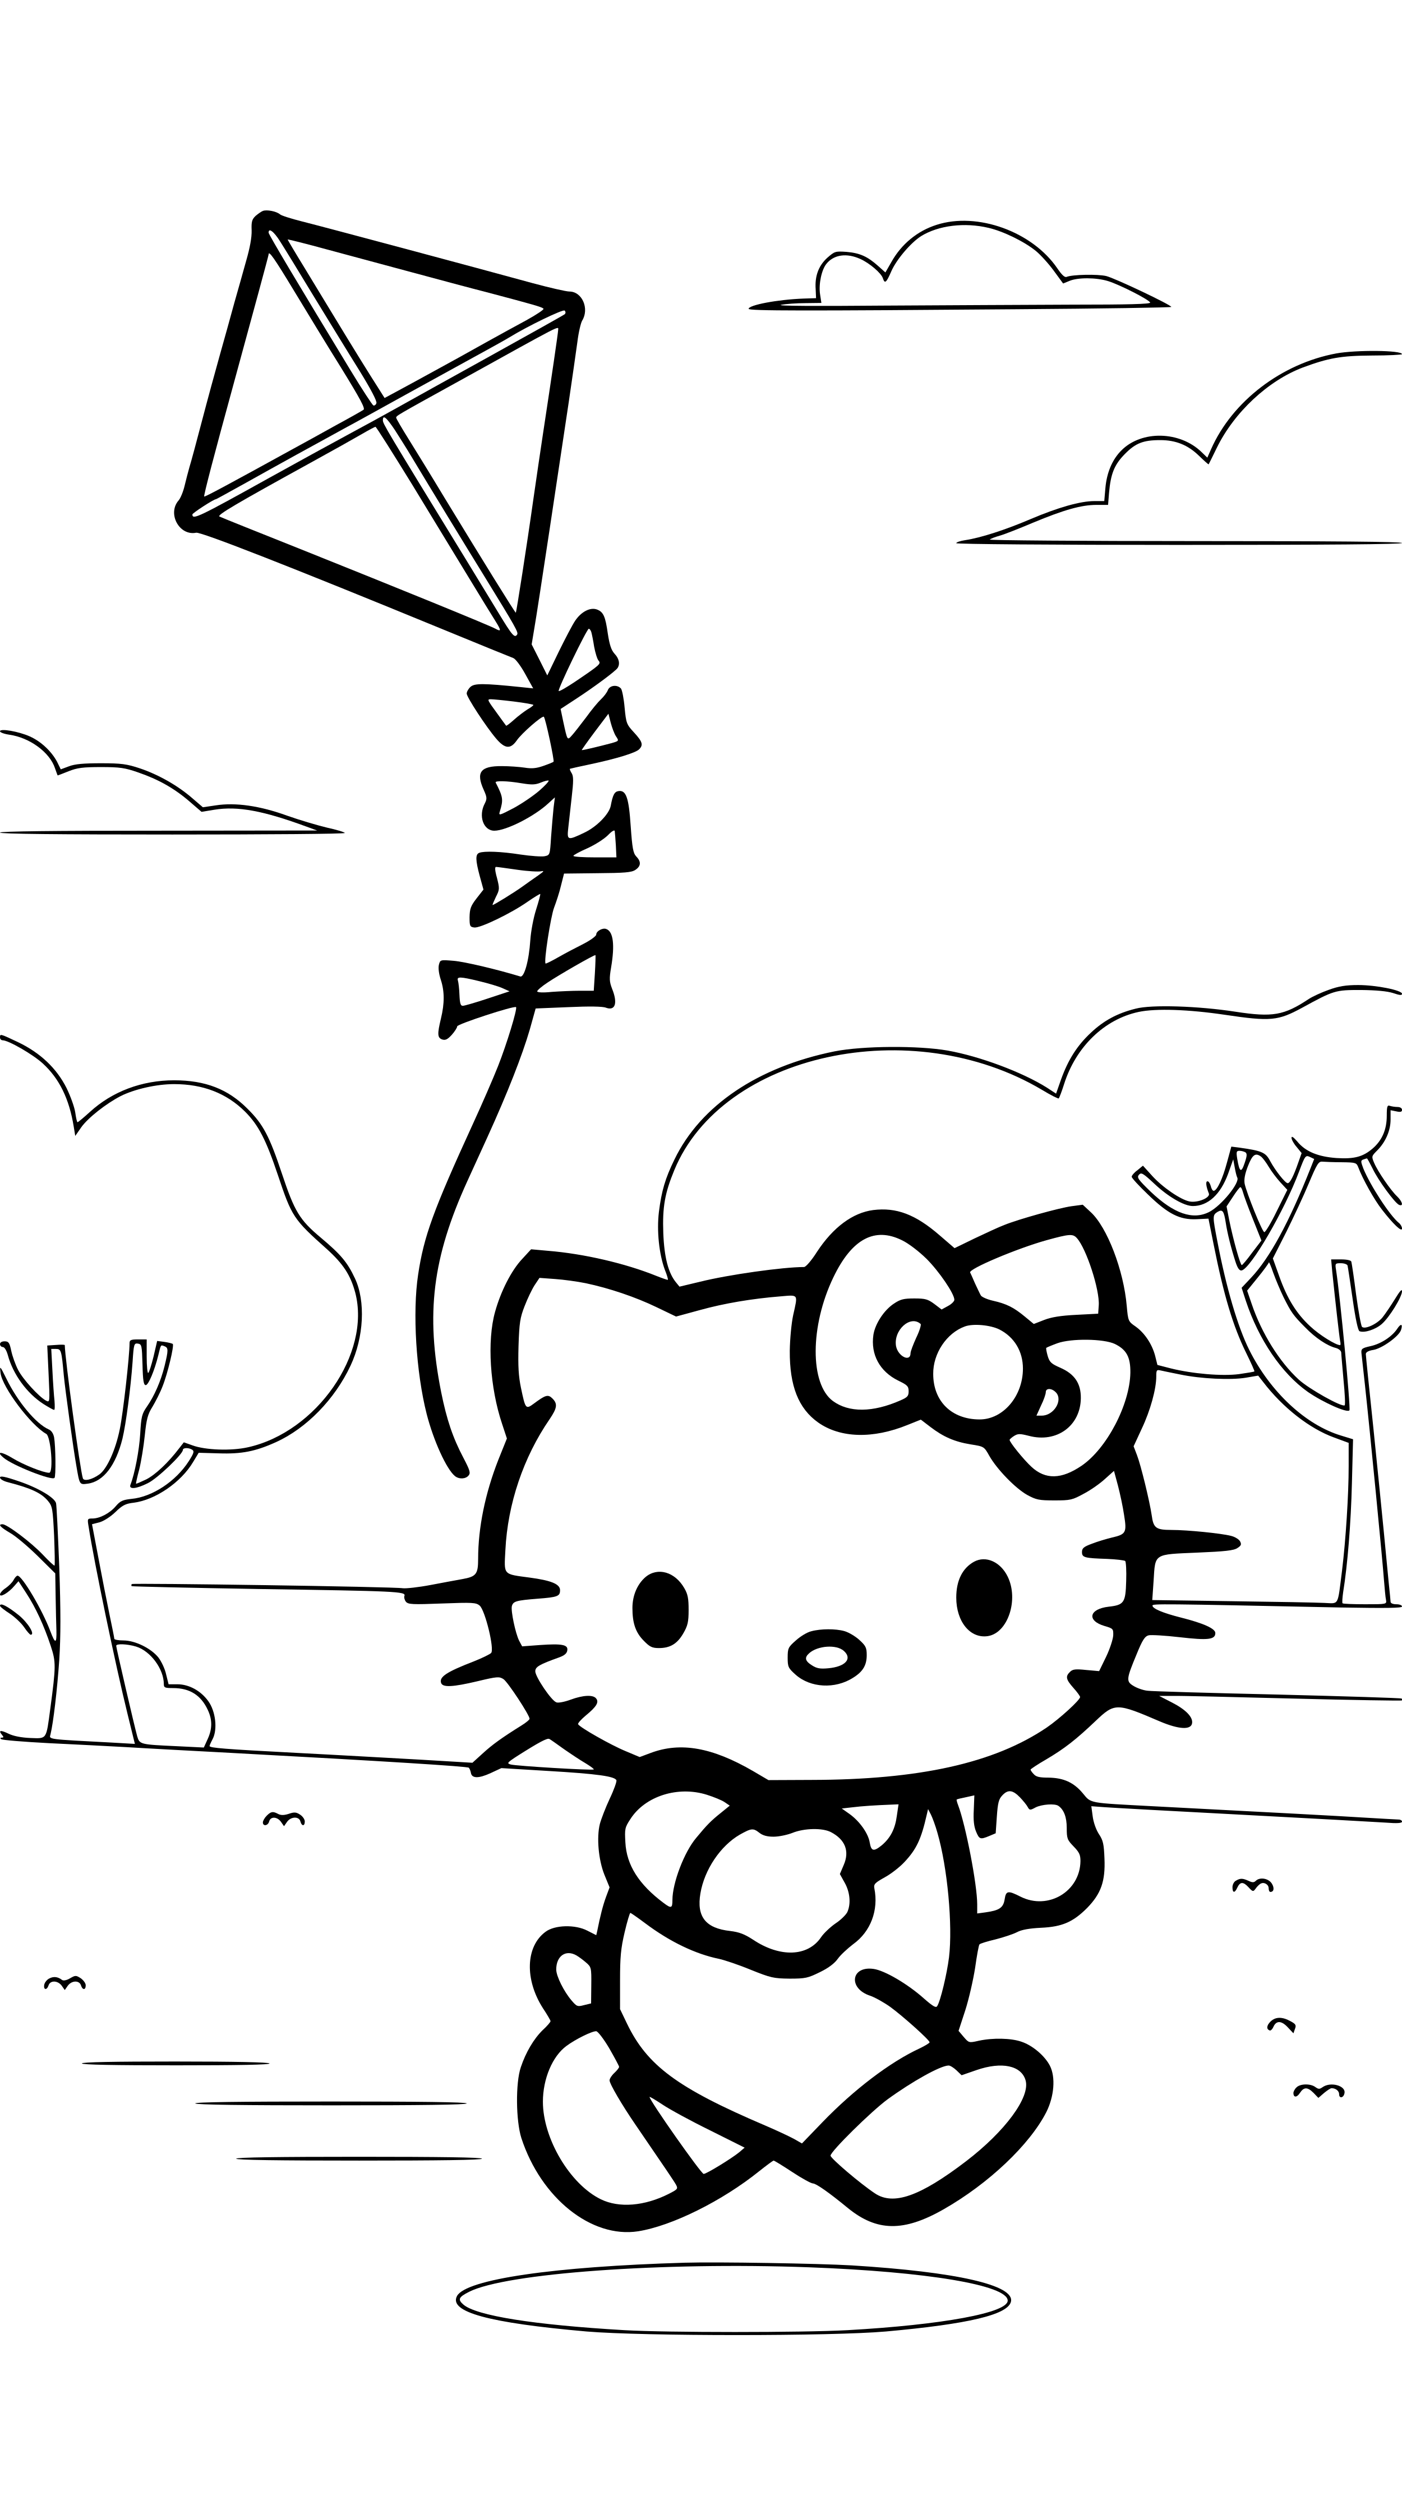 <?xml version="1.0" standalone="no"?>
<!DOCTYPE svg PUBLIC "-//W3C//DTD SVG 20010904//EN"
 "http://www.w3.org/TR/2001/REC-SVG-20010904/DTD/svg10.dtd">
<svg version="1.0" xmlns="http://www.w3.org/2000/svg"
 width="736pt" height="1312pt" viewBox="0 0 736 1312"
 preserveAspectRatio="xMidYMid meet">

<g transform="translate(0,1312) scale(0.1,-0.1)"
fill="#000000" stroke="none">
<path d="M1380 12013 c-8 -3 -25 -15 -38 -26 -19 -18 -23 -30 -21 -77 1 -36
-9 -91 -29 -160 -16 -58 -44 -157 -62 -220 -17 -63 -51 -185 -75 -270 -24 -85
-67 -243 -95 -350 -28 -107 -57 -215 -65 -240 -7 -25 -19 -70 -26 -100 -7 -30
-21 -64 -31 -76 -61 -69 3 -188 92 -170 26 5 506 -183 1275 -499 204 -84 379
-155 390 -159 11 -4 39 -41 62 -83 l42 -76 -67 7 c-195 20 -241 20 -262 1 -11
-10 -20 -26 -20 -35 0 -19 102 -175 155 -237 46 -54 75 -56 108 -9 25 37 134
132 142 124 9 -9 56 -230 51 -236 -3 -3 -28 -13 -54 -22 -37 -13 -61 -15 -98
-9 -27 4 -81 8 -119 8 -113 1 -138 -32 -95 -126 17 -38 17 -46 5 -70 -35 -66
-7 -143 50 -143 62 0 210 75 284 144 l34 31 -7 -55 c-3 -30 -9 -98 -13 -152
-6 -96 -6 -96 -34 -102 -16 -3 -73 1 -127 9 -102 16 -190 19 -216 9 -21 -8
-20 -39 3 -124 l19 -69 -36 -46 c-31 -40 -36 -55 -37 -99 0 -47 2 -51 25 -54
31 -4 192 74 278 134 36 25 66 43 68 42 2 -2 -8 -39 -22 -83 -14 -44 -27 -114
-30 -159 -7 -108 -32 -198 -53 -191 -125 38 -291 77 -348 82 -72 6 -72 6 -79
-21 -4 -17 0 -48 10 -78 20 -61 20 -124 1 -203 -20 -83 -19 -102 7 -111 17 -5
28 1 50 25 15 17 28 37 28 44 0 12 300 110 309 101 8 -8 -49 -195 -95 -311
-25 -63 -84 -199 -131 -301 -209 -456 -258 -591 -288 -792 -30 -197 -11 -512
45 -732 36 -140 104 -289 148 -325 22 -18 57 -16 72 3 11 13 7 27 -27 92 -56
106 -88 201 -117 345 -82 412 -46 705 137 1107 14 30 61 134 105 230 107 235
184 432 223 566 l31 111 172 7 c108 5 181 4 197 -3 49 -18 63 24 32 100 -14
37 -15 52 -5 111 20 118 12 188 -25 202 -19 8 -53 -11 -53 -29 0 -8 -30 -30
-67 -49 -38 -19 -97 -50 -132 -70 -35 -20 -65 -35 -67 -33 -10 9 27 248 45
294 11 29 28 80 36 115 l16 63 175 2 c142 1 179 4 199 17 30 20 32 43 5 71
-16 17 -21 44 -29 158 -10 151 -24 191 -64 185 -21 -3 -30 -19 -41 -78 -9 -44
-75 -111 -140 -141 -86 -41 -90 -40 -83 24 3 28 11 101 18 161 10 86 10 112 0
128 -7 11 -11 21 -9 23 2 1 50 12 108 24 137 29 237 60 255 78 23 23 18 40
-26 88 -40 43 -42 49 -50 131 -4 47 -13 92 -19 100 -19 22 -59 18 -69 -8 -5
-13 -21 -34 -36 -48 -15 -14 -50 -56 -78 -95 -29 -38 -62 -81 -74 -94 -25 -28
-24 -30 -46 71 l-14 67 81 53 c95 62 208 146 218 162 14 21 8 50 -16 75 -17
19 -26 46 -35 104 -13 92 -23 115 -57 128 -35 13 -82 -11 -114 -58 -14 -20
-52 -93 -86 -162 l-61 -126 -41 82 -41 81 14 84 c8 45 44 279 80 518 36 239
81 539 100 665 19 127 39 271 46 320 6 50 18 100 25 112 39 63 0 153 -67 153
-17 0 -104 20 -193 44 -299 82 -1065 287 -1211 324 -55 14 -107 30 -115 37
-18 16 -70 26 -90 18z m91 -161 c20 -31 101 -163 179 -292 79 -129 186 -304
238 -387 59 -96 92 -159 88 -169 -3 -9 -10 -14 -16 -12 -5 2 -59 84 -119 183
-269 443 -431 714 -431 724 0 27 28 6 61 -47z m694 -162 c127 -34 304 -82 395
-105 245 -65 284 -76 293 -85 5 -4 -36 -31 -90 -61 -54 -29 -147 -80 -208
-114 -116 -65 -148 -83 -388 -214 l-148 -80 -36 57 c-38 59 -124 197 -236 382
-35 58 -103 169 -150 247 -48 78 -87 144 -87 146 0 2 96 -22 213 -54 116 -31
316 -85 442 -119z m-621 -97 c66 -109 177 -292 249 -407 99 -161 126 -211 115
-217 -7 -5 -74 -43 -148 -83 -74 -41 -175 -97 -225 -124 -340 -187 -459 -251
-463 -248 -4 4 54 225 153 586 103 377 185 678 185 684 0 24 30 -19 134 -191z
m1421 -122 c-6 -5 -179 -102 -385 -216 -206 -114 -429 -238 -495 -275 -66 -37
-185 -102 -265 -145 -80 -43 -264 -144 -410 -225 -369 -205 -400 -220 -400
-190 0 7 112 80 124 80 2 0 72 39 157 86 146 82 386 214 529 292 36 19 191
105 345 190 154 85 325 179 380 209 55 30 114 63 130 73 98 60 281 148 289
140 6 -6 6 -13 1 -19z m-35 -84 c0 -12 -34 -245 -80 -547 -11 -74 -34 -227
-50 -340 -35 -249 -89 -592 -92 -596 -3 -2 -174 274 -376 606 -68 113 -153
251 -188 307 -35 56 -64 106 -64 110 0 11 -7 7 330 193 560 310 520 290 520
267z m-857 -524 c24 -38 63 -99 86 -138 102 -170 276 -455 387 -635 160 -260
176 -289 169 -300 -13 -21 -26 -6 -98 113 -41 67 -118 194 -172 282 -422 689
-435 711 -435 729 0 31 18 16 63 -51z m93 -290 c103 -170 237 -389 297 -488
60 -99 122 -200 138 -225 30 -48 31 -57 2 -41 -26 16 -526 219 -1018 416 -231
92 -426 170 -433 174 -13 8 82 64 478 282 113 62 234 130 270 151 36 21 68 38
71 38 4 0 91 -138 195 -307z m938 -770 c3 -10 10 -44 15 -77 6 -32 16 -65 23
-73 14 -17 10 -21 -120 -109 -46 -31 -86 -54 -89 -51 -7 7 148 327 158 327 4
0 10 -8 13 -17z m-406 -365 c56 -7 102 -15 102 -18 0 -3 -14 -14 -32 -24 -17
-11 -49 -35 -70 -54 -21 -19 -40 -33 -41 -31 -2 2 -21 29 -43 59 -57 78 -58
80 -37 80 10 0 64 -5 121 -12z m536 -183 c16 -24 15 -24 -22 -35 -67 -18 -156
-39 -158 -37 -1 1 30 45 69 97 l71 94 12 -47 c7 -26 19 -59 28 -72z m-403
-285 c-30 -26 -90 -67 -134 -91 -77 -40 -80 -41 -73 -18 19 62 17 76 -22 152
-5 10 59 9 136 -4 55 -9 73 -8 102 4 19 8 37 12 40 10 3 -3 -19 -27 -49 -53z
m402 -287 l3 -63 -113 0 c-62 0 -113 3 -113 8 0 4 33 22 74 40 40 18 88 49
107 68 20 21 35 30 36 22 1 -7 4 -41 6 -75z m-517 -128 c55 -8 111 -11 125 -8
18 4 14 -1 -16 -22 -22 -15 -60 -42 -85 -60 -42 -30 -147 -95 -154 -95 -2 0 6
19 17 42 20 39 20 44 6 100 -11 39 -12 58 -5 58 6 0 56 -7 112 -15z m407 -542
l-6 -93 -72 0 c-40 0 -106 -3 -148 -6 -48 -5 -77 -3 -77 3 0 5 24 26 53 45 54
37 249 149 253 145 1 -1 0 -44 -3 -94z m-606 -43 c46 -11 100 -27 120 -36 l38
-17 -115 -38 c-63 -21 -122 -38 -130 -38 -12 -1 -16 12 -18 57 -1 31 -5 65 -8
75 -7 22 10 22 113 -3z"/>
<path d="M4917 11940 c-101 -32 -185 -101 -238 -196 l-31 -54 -38 34 c-56 50
-96 68 -166 74 -59 4 -62 3 -101 -31 -46 -42 -66 -96 -61 -165 l2 -47 -64 -2
c-138 -5 -290 -34 -290 -54 0 -11 294 -11 1403 -2 449 3 817 9 816 12 -1 11
-294 150 -341 162 -46 11 -178 8 -208 -4 -10 -5 -25 9 -49 44 -131 193 -420
298 -634 229z m273 -16 c77 -18 188 -72 249 -122 24 -20 66 -66 93 -103 l49
-67 34 14 c44 18 138 18 201 -1 60 -18 217 -98 222 -113 2 -8 -113 -11 -410
-11 -227 -1 -674 -3 -993 -5 -349 -3 -562 -2 -535 4 25 5 83 9 129 9 l83 1 -7
46 c-8 53 8 129 34 160 39 48 106 57 177 25 49 -22 111 -75 119 -102 10 -30
18 -23 44 37 27 62 103 151 157 185 91 56 228 73 354 43z"/>
<path d="M7015 11265 c-287 -53 -546 -251 -657 -502 l-20 -45 -31 30 c-114
110 -314 114 -419 9 -49 -48 -78 -118 -85 -198 l-6 -69 -52 0 c-73 0 -190 -33
-336 -95 -131 -56 -261 -98 -342 -110 -26 -4 -47 -11 -47 -16 0 -5 497 -9
1170 -9 773 0 1170 3 1170 10 0 7 -369 10 -1087 10 -598 0 -1083 4 -1077 8 5
5 29 14 54 21 25 7 103 38 174 68 161 67 253 93 332 93 l61 0 5 63 c9 100 27
147 83 204 56 57 96 73 186 73 81 0 144 -25 202 -81 28 -27 51 -48 52 -46 1 1
20 40 43 87 91 186 269 352 451 421 135 50 199 62 364 63 86 0 157 4 157 7 0
21 -240 23 -345 4z"/>
<path d="M0 9282 c0 -6 21 -14 48 -18 108 -15 214 -93 241 -177 7 -20 13 -37
14 -37 1 0 27 10 57 22 45 18 75 22 170 22 100 0 126 -4 195 -28 105 -36 189
-83 268 -151 l65 -56 67 11 c123 20 257 -5 485 -89 l55 -20 -832 -1 c-549 0
-833 -3 -833 -10 0 -7 308 -10 905 -10 498 0 905 3 905 8 0 4 -42 17 -93 28
-50 12 -145 40 -210 63 -143 52 -271 70 -374 54 l-68 -10 -56 48 c-77 67 -179
124 -274 156 -69 23 -97 27 -205 27 -91 0 -137 -4 -168 -16 l-43 -16 -19 39
c-29 55 -85 108 -144 134 -58 26 -156 43 -156 27z"/>
<path d="M6976 7925 c-37 -13 -85 -35 -105 -48 -131 -87 -190 -97 -386 -67
-194 30 -440 38 -523 16 -97 -24 -168 -63 -235 -126 -73 -68 -120 -143 -157
-246 l-26 -74 -49 32 c-127 80 -351 164 -520 194 -155 27 -445 25 -593 -4
-402 -81 -704 -284 -841 -567 -49 -100 -68 -165 -82 -276 -12 -100 1 -221 31
-303 11 -27 18 -51 16 -53 -1 -2 -29 8 -62 21 -161 65 -380 116 -567 131 l-89
8 -46 -50 c-57 -60 -113 -170 -143 -278 -43 -153 -27 -399 37 -589 l25 -76
-45 -112 c-69 -176 -106 -356 -106 -520 0 -80 -10 -93 -83 -106 -28 -5 -104
-19 -167 -31 -63 -12 -128 -19 -145 -17 -43 8 -1416 28 -1423 22 -3 -3 -3 -8
-1 -11 3 -2 304 -9 669 -15 724 -11 772 -13 763 -36 -3 -8 1 -22 8 -31 12 -14
34 -15 190 -9 160 6 178 5 197 -11 29 -25 79 -231 60 -249 -7 -7 -48 -27 -91
-44 -145 -56 -183 -82 -171 -114 9 -23 60 -21 191 10 104 25 114 25 136 11 23
-15 137 -189 137 -208 0 -5 -19 -21 -42 -35 -104 -65 -154 -101 -204 -147
l-54 -49 -268 16 c-147 8 -442 25 -657 36 -382 20 -455 26 -455 36 0 3 7 19
16 36 27 51 16 147 -23 200 -39 54 -101 88 -162 88 l-46 0 -13 52 c-6 29 -25
68 -40 88 -39 49 -123 90 -184 90 -26 0 -48 4 -48 9 0 5 -12 64 -26 131 -14
67 -40 200 -58 296 l-33 174 39 10 c22 6 58 29 84 54 37 36 53 44 96 49 112
14 248 106 312 214 l29 48 106 -3 c120 -4 192 10 300 59 159 72 308 224 391
401 70 148 80 339 23 459 -40 85 -74 125 -180 214 -111 93 -137 137 -203 335
-65 195 -98 259 -180 340 -103 104 -222 150 -386 150 -168 0 -324 -58 -442
-166 -33 -30 -62 -54 -65 -54 -3 0 -8 23 -12 51 -4 28 -25 86 -46 129 -52 103
-137 184 -254 240 -95 45 -95 45 -95 25 0 -8 6 -15 14 -15 30 0 159 -74 211
-122 86 -79 138 -184 162 -331 l8 -49 32 46 c35 49 129 123 206 163 74 37 189
63 281 63 152 0 275 -48 372 -144 71 -71 111 -149 173 -334 73 -218 81 -231
257 -388 86 -78 124 -136 149 -229 83 -319 -203 -731 -563 -811 -88 -20 -224
-15 -292 10 l-45 16 -25 -32 c-57 -75 -125 -139 -173 -163 -28 -13 -52 -24
-53 -22 -1 1 6 35 17 75 10 41 23 120 29 178 9 87 16 112 40 150 15 25 40 73
53 107 27 67 62 215 54 223 -3 3 -23 8 -44 11 l-38 5 -19 -82 c-11 -44 -23
-83 -28 -86 -4 -3 -8 36 -8 85 l0 91 -45 0 c-39 0 -45 -3 -45 -21 0 -66 -34
-368 -51 -449 -22 -110 -68 -211 -108 -239 -38 -27 -80 -37 -86 -20 -14 40
-94 627 -95 699 0 3 -21 3 -46 1 l-46 -3 7 -150 c7 -149 7 -150 -14 -139 -38
21 -121 112 -146 161 -14 27 -30 72 -36 100 -9 43 -14 50 -35 50 -15 0 -24 -6
-24 -15 0 -8 7 -15 15 -15 8 0 19 -17 26 -42 27 -101 100 -201 187 -257 27
-17 52 -31 56 -31 4 0 4 21 2 48 -3 26 -8 98 -11 160 l-6 112 25 0 c27 0 29
-7 41 -140 7 -74 50 -385 66 -475 17 -99 16 -98 60 -92 82 11 147 96 182 237
18 76 43 263 53 403 6 93 8 98 28 95 20 -3 21 -10 24 -110 2 -84 6 -108 17
-108 14 0 46 76 66 157 14 58 12 55 33 47 20 -8 20 -21 0 -103 -20 -81 -54
-158 -93 -214 -26 -37 -30 -53 -35 -142 -5 -87 -29 -211 -51 -267 -11 -27 31
-23 92 8 49 24 183 152 183 174 0 12 30 13 49 1 12 -8 8 -19 -18 -60 -68 -106
-192 -188 -301 -198 -46 -5 -59 -11 -82 -38 -31 -37 -84 -65 -123 -65 -26 0
-27 -1 -20 -42 29 -188 142 -731 204 -982 l39 -159 -122 7 c-343 18 -328 16
-321 43 15 61 35 233 46 390 8 130 8 252 0 490 -7 175 -14 325 -17 334 -9 30
-94 80 -194 114 -76 26 -100 30 -100 20 0 -8 18 -19 43 -25 120 -31 174 -56
209 -98 23 -28 25 -40 32 -182 3 -84 5 -155 2 -157 -2 -2 -30 24 -62 58 -61
64 -187 159 -211 159 -25 0 -12 -15 39 -45 29 -16 94 -71 145 -121 l93 -92 2
-123 c1 -68 3 -146 4 -174 2 -74 -6 -75 -32 -6 -42 112 -148 291 -172 291 -5
0 -14 -10 -21 -23 -6 -12 -25 -31 -41 -42 -17 -11 -30 -26 -30 -34 0 -17 46
10 76 46 l21 24 41 -63 c49 -75 93 -170 128 -276 28 -85 28 -106 -2 -330 -22
-165 -17 -157 -105 -154 -47 2 -88 10 -113 22 -43 21 -56 19 -36 -5 10 -12 10
-15 -1 -15 -8 0 -9 -3 -3 -8 5 -5 117 -14 249 -21 132 -6 317 -16 410 -21 94
-6 339 -19 545 -30 814 -44 1245 -71 1251 -78 4 -4 9 -16 11 -27 5 -30 41 -30
104 -1 l56 26 246 -15 c256 -15 350 -28 358 -49 2 -7 -13 -50 -35 -96 -22 -47
-45 -107 -52 -133 -18 -72 -7 -190 24 -267 l27 -66 -19 -51 c-16 -44 -30 -98
-46 -179 l-5 -21 -47 24 c-64 33 -171 30 -219 -6 -105 -77 -110 -251 -14 -401
22 -33 40 -64 40 -68 0 -5 -18 -26 -41 -47 -47 -46 -89 -117 -115 -195 -28
-82 -26 -281 3 -372 103 -315 368 -527 613 -489 177 28 441 159 635 315 39 31
73 56 76 56 4 0 48 -27 98 -60 50 -33 99 -60 109 -60 17 -1 82 -46 183 -129
152 -124 293 -126 502 -7 237 135 453 340 540 511 41 82 49 182 19 242 -27 53
-92 108 -150 127 -54 19 -150 21 -224 5 -52 -12 -52 -11 -79 20 l-27 32 35
107 c19 59 42 160 52 224 9 64 19 120 23 123 3 4 41 16 84 26 43 11 94 28 113
38 24 13 66 20 126 23 111 5 168 30 242 104 73 75 96 140 91 259 -3 77 -7 96
-30 130 -15 24 -28 61 -32 93 l-7 52 68 -5 c37 -3 365 -21 728 -40 363 -19
699 -38 748 -41 62 -5 87 -3 87 5 0 6 -8 11 -17 11 -10 0 -90 5 -178 10 -140
9 -485 27 -1115 60 -338 18 -321 14 -365 67 -48 58 -102 82 -181 83 -46 0 -65
4 -77 18 -10 10 -17 21 -17 24 0 3 36 27 81 53 97 57 158 105 260 202 101 96
110 96 338 -2 99 -42 164 -46 169 -9 5 32 -34 72 -107 109 l-66 34 70 0 c39 1
324 -6 634 -14 311 -8 567 -12 570 -10 2 3 2 7 -1 10 -3 3 -295 12 -649 21
-354 8 -662 17 -684 20 -23 2 -56 14 -74 25 -40 24 -39 35 16 167 30 74 43 94
63 99 13 3 86 -1 163 -10 148 -17 187 -13 187 22 0 23 -61 51 -180 81 -95 24
-150 47 -150 63 0 10 37 10 988 -10 241 -4 322 -3 322 5 0 7 -13 12 -30 12
-17 0 -30 5 -30 13 0 6 -5 53 -10 102 -5 50 -16 167 -25 260 -9 94 -34 340
-55 547 -22 207 -40 383 -40 391 0 10 14 18 40 22 46 8 135 72 145 105 10 32
-1 35 -20 6 -27 -41 -85 -79 -139 -91 -45 -10 -51 -14 -49 -36 2 -13 9 -87 18
-164 27 -248 94 -937 100 -1025 4 -47 8 -95 11 -107 4 -23 3 -23 -109 -23 -63
0 -116 2 -119 5 -3 3 -1 29 3 58 23 141 41 364 46 572 l6 231 -62 19 c-187 56
-373 230 -483 450 -60 120 -121 327 -167 568 -26 134 -26 139 0 156 27 16 34
6 44 -58 8 -54 29 -136 51 -204 11 -34 21 -47 32 -45 47 9 225 314 302 520 31
83 34 86 56 76 l23 -11 -19 -48 c-113 -285 -214 -471 -313 -576 l-49 -52 22
-68 c68 -205 188 -381 325 -478 81 -56 209 -113 219 -97 7 12 -48 592 -70 735
-6 36 -5 37 25 37 18 0 33 -6 35 -12 2 -7 14 -87 27 -177 15 -105 28 -165 36
-168 26 -10 84 9 117 38 40 35 106 142 106 172 0 14 -12 0 -37 -41 -21 -34
-50 -77 -65 -96 -28 -35 -93 -65 -108 -50 -5 5 -19 81 -31 169 -11 88 -23 166
-25 173 -2 7 -22 12 -55 12 l-51 0 6 -67 c17 -164 37 -340 41 -360 3 -13 3
-23 0 -23 -23 0 -108 53 -156 98 -73 67 -122 146 -164 265 l-33 92 71 140 c38
77 92 192 118 255 43 102 51 115 71 113 13 -1 58 -3 101 -3 75 -1 78 -2 88
-28 22 -59 83 -169 124 -221 58 -75 105 -120 105 -99 0 9 -7 22 -16 29 -49 40
-151 198 -187 286 -14 37 -14 42 -1 47 9 3 17 6 20 6 2 0 15 -24 29 -52 29
-62 118 -183 140 -192 24 -9 17 18 -11 45 -33 31 -101 130 -120 175 -15 35
-14 36 17 67 43 44 69 103 69 161 l0 49 30 -6 c22 -5 30 -3 30 8 0 9 -10 15
-24 15 -13 0 -31 3 -40 6 -13 5 -16 -3 -16 -52 0 -72 -24 -128 -73 -171 -51
-44 -96 -57 -191 -51 -97 7 -163 34 -206 87 -20 23 -30 30 -30 19 0 -9 12 -31
27 -48 l26 -32 -18 -51 c-24 -69 -43 -107 -55 -107 -13 0 -65 66 -92 116 -24
46 -43 54 -164 71 l-40 5 -23 -84 c-22 -83 -52 -148 -70 -148 -5 0 -12 11 -15
25 -4 14 -11 25 -17 25 -11 0 -8 -26 7 -64 9 -22 -58 -50 -101 -42 -47 9 -143
75 -197 135 l-48 53 -29 -24 c-17 -12 -30 -28 -30 -34 -1 -6 38 -48 85 -93
106 -103 167 -134 256 -130 l62 3 27 -135 c54 -271 102 -429 170 -568 26 -53
46 -97 44 -99 -2 -2 -38 -8 -80 -14 -89 -12 -247 2 -359 30 l-70 18 -12 48
c-16 61 -55 120 -103 154 -38 26 -39 29 -46 107 -16 188 -103 414 -189 493
l-42 39 -60 -8 c-64 -9 -274 -67 -351 -98 -27 -10 -96 -42 -155 -70 l-107 -52
-79 68 c-127 110 -227 147 -348 132 -108 -14 -211 -91 -295 -219 -29 -46 -59
-80 -68 -80 -111 0 -396 -40 -545 -77 l-109 -26 -18 22 c-41 50 -62 132 -67
259 -5 137 8 210 58 331 252 611 1246 827 1930 421 46 -28 86 -48 88 -45 3 3
16 37 28 75 62 196 212 341 392 379 90 19 262 13 451 -15 242 -36 280 -32 407
37 168 92 174 93 309 93 80 -1 136 -6 168 -16 35 -12 47 -13 47 -4 0 19 -136
46 -230 46 -64 0 -102 -6 -154 -25z m-438 -853 c9 -7 9 -18 -4 -56 -18 -54
-27 -49 -39 22 -6 37 -4 42 12 42 10 0 24 -4 31 -8z m84 -24 c8 -7 26 -31 39
-53 13 -22 40 -58 60 -80 l37 -40 -56 -113 c-30 -62 -60 -111 -65 -109 -12 4
-93 206 -103 254 -4 22 1 51 17 92 24 62 40 73 71 49z m-127 -108 c16 -26 -83
-148 -147 -181 -86 -44 -186 -9 -307 106 -66 64 -74 75 -62 89 12 14 21 9 81
-47 72 -68 156 -117 202 -117 79 0 145 60 185 169 l27 76 8 -43 c4 -23 10 -47
13 -52z m30 -77 c4 -16 27 -79 52 -141 l45 -113 -49 -64 c-26 -36 -51 -65 -54
-65 -8 0 -45 133 -66 236 l-14 72 33 50 c18 28 36 51 39 51 4 1 10 -11 14 -26z
m-1789 -253 c35 -17 88 -58 128 -97 66 -66 146 -183 146 -215 0 -8 -15 -23
-34 -33 l-33 -18 -38 29 c-34 25 -47 29 -105 29 -55 0 -73 -4 -107 -27 -52
-34 -99 -106 -108 -164 -15 -103 33 -192 130 -240 48 -23 55 -30 55 -56 0 -25
-6 -32 -43 -48 -145 -64 -271 -65 -355 -3 -121 90 -120 394 3 649 97 202 217
266 361 194z m917 12 c50 -55 121 -273 115 -354 l-3 -43 -115 -6 c-81 -4 -131
-12 -169 -27 l-54 -21 -46 38 c-59 49 -97 68 -168 84 -31 7 -60 20 -64 28 -5
8 -18 37 -31 64 -12 28 -23 53 -25 56 -11 18 247 127 402 170 120 33 137 34
158 11z m1085 -310 c40 -80 51 -96 114 -159 53 -55 116 -97 161 -108 15 -4 27
-14 28 -24 0 -9 6 -74 12 -144 7 -71 10 -130 6 -133 -16 -10 -189 87 -242 136
-100 92 -194 242 -246 396 l-24 70 56 69 c31 38 57 74 58 79 0 6 11 -18 23
-54 13 -36 37 -93 54 -128z m-3663 73 c123 -26 260 -72 372 -126 l102 -49 125
34 c126 35 273 60 424 72 95 8 91 14 66 -98 -9 -41 -17 -124 -18 -188 -1 -184
45 -302 149 -376 116 -82 287 -87 469 -13 l70 28 51 -39 c67 -51 125 -77 211
-91 70 -11 70 -11 98 -61 40 -70 136 -169 198 -204 48 -26 62 -29 143 -29 84
0 94 2 154 35 35 18 85 53 111 77 l48 43 21 -78 c11 -42 26 -112 32 -154 15
-92 10 -101 -64 -118 -29 -7 -76 -21 -104 -32 -44 -16 -53 -24 -53 -44 0 -29
13 -32 132 -36 47 -2 90 -7 95 -11 4 -5 7 -52 5 -105 -3 -114 -11 -126 -93
-135 -102 -12 -115 -73 -21 -101 45 -13 47 -15 46 -49 -1 -20 -17 -70 -37
-112 l-37 -76 -68 6 c-57 6 -71 4 -85 -10 -25 -24 -21 -40 18 -84 19 -21 35
-43 35 -48 0 -16 -109 -115 -175 -160 -276 -187 -669 -274 -1235 -275 l-226
-1 -80 47 c-215 125 -381 154 -537 96 l-59 -22 -76 32 c-75 31 -236 122 -247
140 -3 5 15 25 40 46 56 46 71 70 54 90 -16 20 -69 17 -134 -7 -30 -11 -64
-18 -74 -14 -26 8 -111 134 -111 163 0 24 22 36 125 73 28 10 41 21 43 37 5
30 -28 36 -143 28 l-94 -7 -16 30 c-19 38 -44 156 -38 181 7 26 23 30 134 39
107 8 119 13 119 45 0 32 -47 51 -160 66 -141 19 -134 11 -127 144 12 243 95
488 232 687 40 59 43 81 15 109 -23 23 -36 19 -99 -28 -41 -30 -43 -27 -66 83
-13 62 -16 114 -13 221 4 121 8 148 32 209 15 39 38 87 52 109 l26 39 82 -6
c44 -3 117 -13 161 -22z m1758 -214 c4 -4 -6 -37 -23 -72 -16 -35 -30 -72 -30
-81 0 -49 -65 -18 -76 36 -15 84 75 166 129 117z m414 -29 c78 -40 123 -115
123 -205 0 -145 -104 -267 -227 -267 -147 0 -244 95 -244 239 -1 107 70 214
166 249 43 16 134 8 182 -16z m606 -76 c61 -30 82 -69 81 -151 -3 -167 -124
-398 -256 -488 -106 -72 -190 -74 -264 -5 -40 37 -114 128 -114 141 0 2 10 12
23 20 21 13 30 13 78 1 146 -39 271 52 273 197 1 77 -32 127 -107 160 -48 21
-57 29 -67 62 -6 22 -10 41 -7 43 2 2 28 13 58 24 72 26 244 24 302 -4z m342
-160 c110 -23 267 -30 345 -17 l65 11 25 -32 c103 -135 244 -246 374 -293 l76
-28 0 -123 c0 -148 -15 -386 -35 -549 -24 -188 -14 -171 -93 -168 -37 2 -255
6 -485 9 l-418 6 7 102 c9 144 -1 137 229 147 145 6 192 11 211 24 20 13 22
19 14 35 -6 11 -27 24 -48 29 -50 13 -228 31 -312 31 -82 0 -95 10 -104 77
-11 75 -57 263 -77 315 l-18 47 43 93 c45 95 76 208 76 274 0 33 2 36 23 31
12 -3 58 -12 102 -21z m-651 -95 c37 -41 -12 -121 -75 -121 l-28 0 24 53 c14
28 25 60 25 70 0 23 32 22 54 -2z m-4830 -1333 c76 -23 146 -118 146 -197 0
-19 6 -21 49 -21 87 0 146 -37 182 -115 24 -51 24 -99 -1 -153 l-20 -44 -142
7 c-194 9 -195 9 -208 53 -14 50 -110 463 -110 474 0 12 57 10 104 -4z m2246
-538 c36 -25 87 -59 113 -74 26 -16 46 -30 44 -33 -6 -6 -408 18 -436 26 -22
6 -19 10 40 48 109 69 152 92 163 86 6 -3 40 -27 76 -53z m751 -240 c35 -11
77 -28 92 -38 l28 -19 -48 -39 c-50 -40 -72 -62 -128 -130 -63 -74 -125 -237
-125 -326 0 -44 -6 -46 -46 -16 -130 97 -195 199 -201 318 -4 70 -3 78 26 122
77 121 250 176 402 128z m1643 -13 c17 -18 36 -41 41 -51 10 -18 13 -18 42 -2
33 16 100 21 119 8 29 -20 44 -59 44 -116 0 -56 3 -63 36 -97 30 -31 36 -44
36 -77 -2 -160 -170 -259 -314 -187 -67 34 -77 32 -84 -14 -7 -44 -28 -58
-100 -68 l-44 -6 0 48 c0 103 -60 414 -100 520 -6 15 -9 29 -8 30 2 2 23 7 48
12 l45 10 -3 -77 c-3 -53 1 -87 12 -113 17 -41 22 -43 70 -23 l33 14 6 87 c5
72 10 92 28 111 30 33 55 30 93 -9z m-646 -98 c-9 -68 -33 -115 -79 -154 -42
-34 -55 -32 -63 13 -7 48 -53 113 -106 151 l-41 29 53 6 c56 7 124 11 199 14
l46 2 -9 -61z m213 -88 c53 -182 81 -487 61 -654 -11 -88 -45 -230 -62 -256
-6 -11 -22 -2 -71 41 -84 75 -205 146 -263 154 -118 17 -135 -101 -20 -140 25
-8 73 -35 107 -59 66 -48 207 -174 207 -186 0 -4 -23 -18 -52 -32 -154 -71
-345 -216 -511 -388 l-107 -111 -42 24 c-24 13 -92 45 -153 71 -459 196 -618
314 -724 535 l-36 75 0 150 c0 123 4 168 24 253 13 56 27 102 30 102 3 0 39
-25 79 -55 128 -96 263 -161 386 -186 28 -6 103 -31 166 -57 107 -43 121 -46
205 -47 83 0 96 3 159 34 44 21 77 46 94 70 14 20 51 54 81 77 92 66 134 179
111 293 -4 22 3 29 55 58 33 18 79 54 103 80 63 67 88 120 117 248 l7 30 15
-29 c8 -16 24 -59 34 -95z m-934 -1 c18 -14 41 -20 74 -20 27 0 71 9 99 20 62
25 158 27 202 4 75 -39 99 -100 67 -173 l-20 -47 25 -45 c28 -49 34 -111 14
-155 -7 -14 -35 -42 -63 -60 -27 -19 -61 -51 -75 -72 -69 -102 -215 -107 -356
-13 -46 30 -73 40 -120 46 -130 14 -178 75 -157 198 21 124 105 249 207 308
61 34 70 35 103 9z m-961 -643 c12 -7 34 -23 50 -37 28 -24 29 -27 28 -120
l-1 -95 -37 -9 c-34 -9 -38 -8 -66 25 -40 47 -80 127 -80 162 0 71 50 106 106
74z m172 -487 c28 -49 52 -93 52 -98 0 -5 -11 -19 -25 -32 -14 -13 -25 -30
-25 -39 0 -18 65 -129 135 -231 160 -234 203 -297 214 -317 11 -21 8 -24 -37
-47 -128 -65 -262 -76 -358 -29 -162 79 -304 319 -304 512 0 120 50 239 124
293 47 35 134 78 156 77 8 0 39 -40 68 -89z m1823 -116 l27 -26 78 27 c133 46
236 24 258 -54 25 -88 -107 -267 -312 -424 -242 -185 -382 -234 -479 -169 -77
51 -233 184 -233 198 0 22 214 233 300 296 128 93 276 176 319 177 8 1 27 -11
42 -25z m-1294 -315 l182 -91 -28 -24 c-39 -32 -172 -114 -187 -114 -13 0
-284 385 -284 404 0 3 30 -15 68 -40 37 -25 149 -86 249 -135z"/>
<path d="M5113 4923 c-61 -34 -93 -99 -93 -188 0 -127 74 -217 167 -202 104
17 162 191 103 312 -38 78 -115 112 -177 78z"/>
<path d="M3389 4843 c-43 -37 -69 -96 -69 -163 0 -80 17 -129 60 -172 31 -32
44 -38 79 -38 59 0 96 22 128 77 23 40 28 59 28 123 0 60 -4 83 -23 115 -49
85 -139 111 -203 58z"/>
<path d="M4258 4558 c-21 -5 -57 -27 -80 -48 -40 -35 -43 -41 -43 -90 0 -49 3
-55 42 -90 78 -69 207 -76 301 -16 52 32 72 66 72 119 0 39 -5 49 -39 80 -22
20 -57 40 -78 46 -46 13 -124 13 -175 -1z m172 -103 c46 -41 8 -83 -82 -91
-42 -4 -60 -1 -85 15 -37 23 -41 41 -15 64 44 40 144 47 182 12z"/>
<path d="M3 5913 c9 -74 159 -274 240 -319 24 -14 39 -204 15 -204 -30 0 -135
42 -191 76 -60 37 -91 38 -47 2 48 -40 251 -120 266 -105 8 7 6 167 -2 213 -4
20 -14 36 -29 42 -67 30 -163 146 -221 265 -35 71 -36 71 -31 30z"/>
<path d="M0 4692 c0 -5 23 -23 51 -41 27 -18 62 -51 76 -72 14 -21 30 -39 34
-39 25 0 -14 63 -63 103 -60 48 -98 67 -98 49z"/>
<path d="M1400 3590 c-11 -11 -20 -27 -20 -35 0 -22 27 -18 33 5 7 27 42 26
62 -2 l16 -23 16 23 c20 28 63 30 70 2 7 -26 23 -26 23 0 0 11 -11 27 -25 36
-20 13 -30 14 -59 4 -25 -8 -41 -8 -55 -1 -28 15 -38 14 -61 -9z"/>
<path d="M6488 3249 c-10 -5 -18 -21 -18 -34 0 -31 12 -32 25 -3 15 32 31 33
59 3 23 -25 25 -25 38 -7 7 10 18 21 25 25 18 11 43 -3 43 -24 0 -10 4 -19 9
-19 19 0 22 22 7 45 -18 27 -63 34 -84 13 -9 -9 -18 -9 -37 0 -31 14 -44 15
-67 1z"/>
<path d="M259 2736 c-13 -6 -25 -22 -27 -34 -4 -27 14 -29 23 -2 9 27 48 26
69 -2 l16 -23 16 23 c21 28 60 29 69 2 8 -26 25 -26 25 0 0 11 -12 27 -26 37
-25 16 -28 16 -56 0 -18 -11 -35 -14 -42 -9 -22 17 -44 20 -67 8z"/>
<path d="M6669 2509 c-20 -20 -22 -40 -3 -46 5 -2 14 7 19 19 15 34 42 33 75
-2 l30 -32 8 23 c8 20 4 26 -24 41 -44 24 -79 23 -105 -3z"/>
<path d="M430 2290 c0 -7 172 -10 496 -10 327 0 493 3 489 10 -4 6 -180 10
-496 10 -319 0 -489 -3 -489 -10z"/>
<path d="M6806 2164 c-9 -8 -16 -22 -16 -29 0 -25 18 -25 34 0 21 32 40 32 72
0 l25 -26 30 26 c17 14 34 25 39 25 22 0 40 -14 40 -32 0 -24 24 -19 28 6 8
39 -72 61 -114 32 -17 -12 -22 -12 -39 0 -25 19 -80 18 -99 -2z"/>
<path d="M1025 2080 c4 -7 253 -10 716 -10 466 0 709 3 709 10 0 7 -245 10
-716 10 -474 0 -713 -3 -709 -10z"/>
<path d="M1240 1790 c0 -7 222 -10 645 -10 423 0 645 3 645 10 0 7 -222 10
-645 10 -423 0 -645 -3 -645 -10z"/>
<path d="M3595 1244 c-687 -20 -1149 -87 -1196 -175 -44 -84 168 -141 681
-186 296 -25 1286 -25 1570 0 434 39 640 88 657 156 22 87 -285 157 -837 191
-172 10 -705 19 -875 14z m651 -24 c621 -23 1044 -94 1044 -175 0 -64 -343
-127 -840 -155 -238 -13 -950 -13 -1173 0 -478 28 -776 76 -844 134 -31 27
-26 39 29 67 192 98 1013 157 1784 129z"/>
</g>
</svg>
